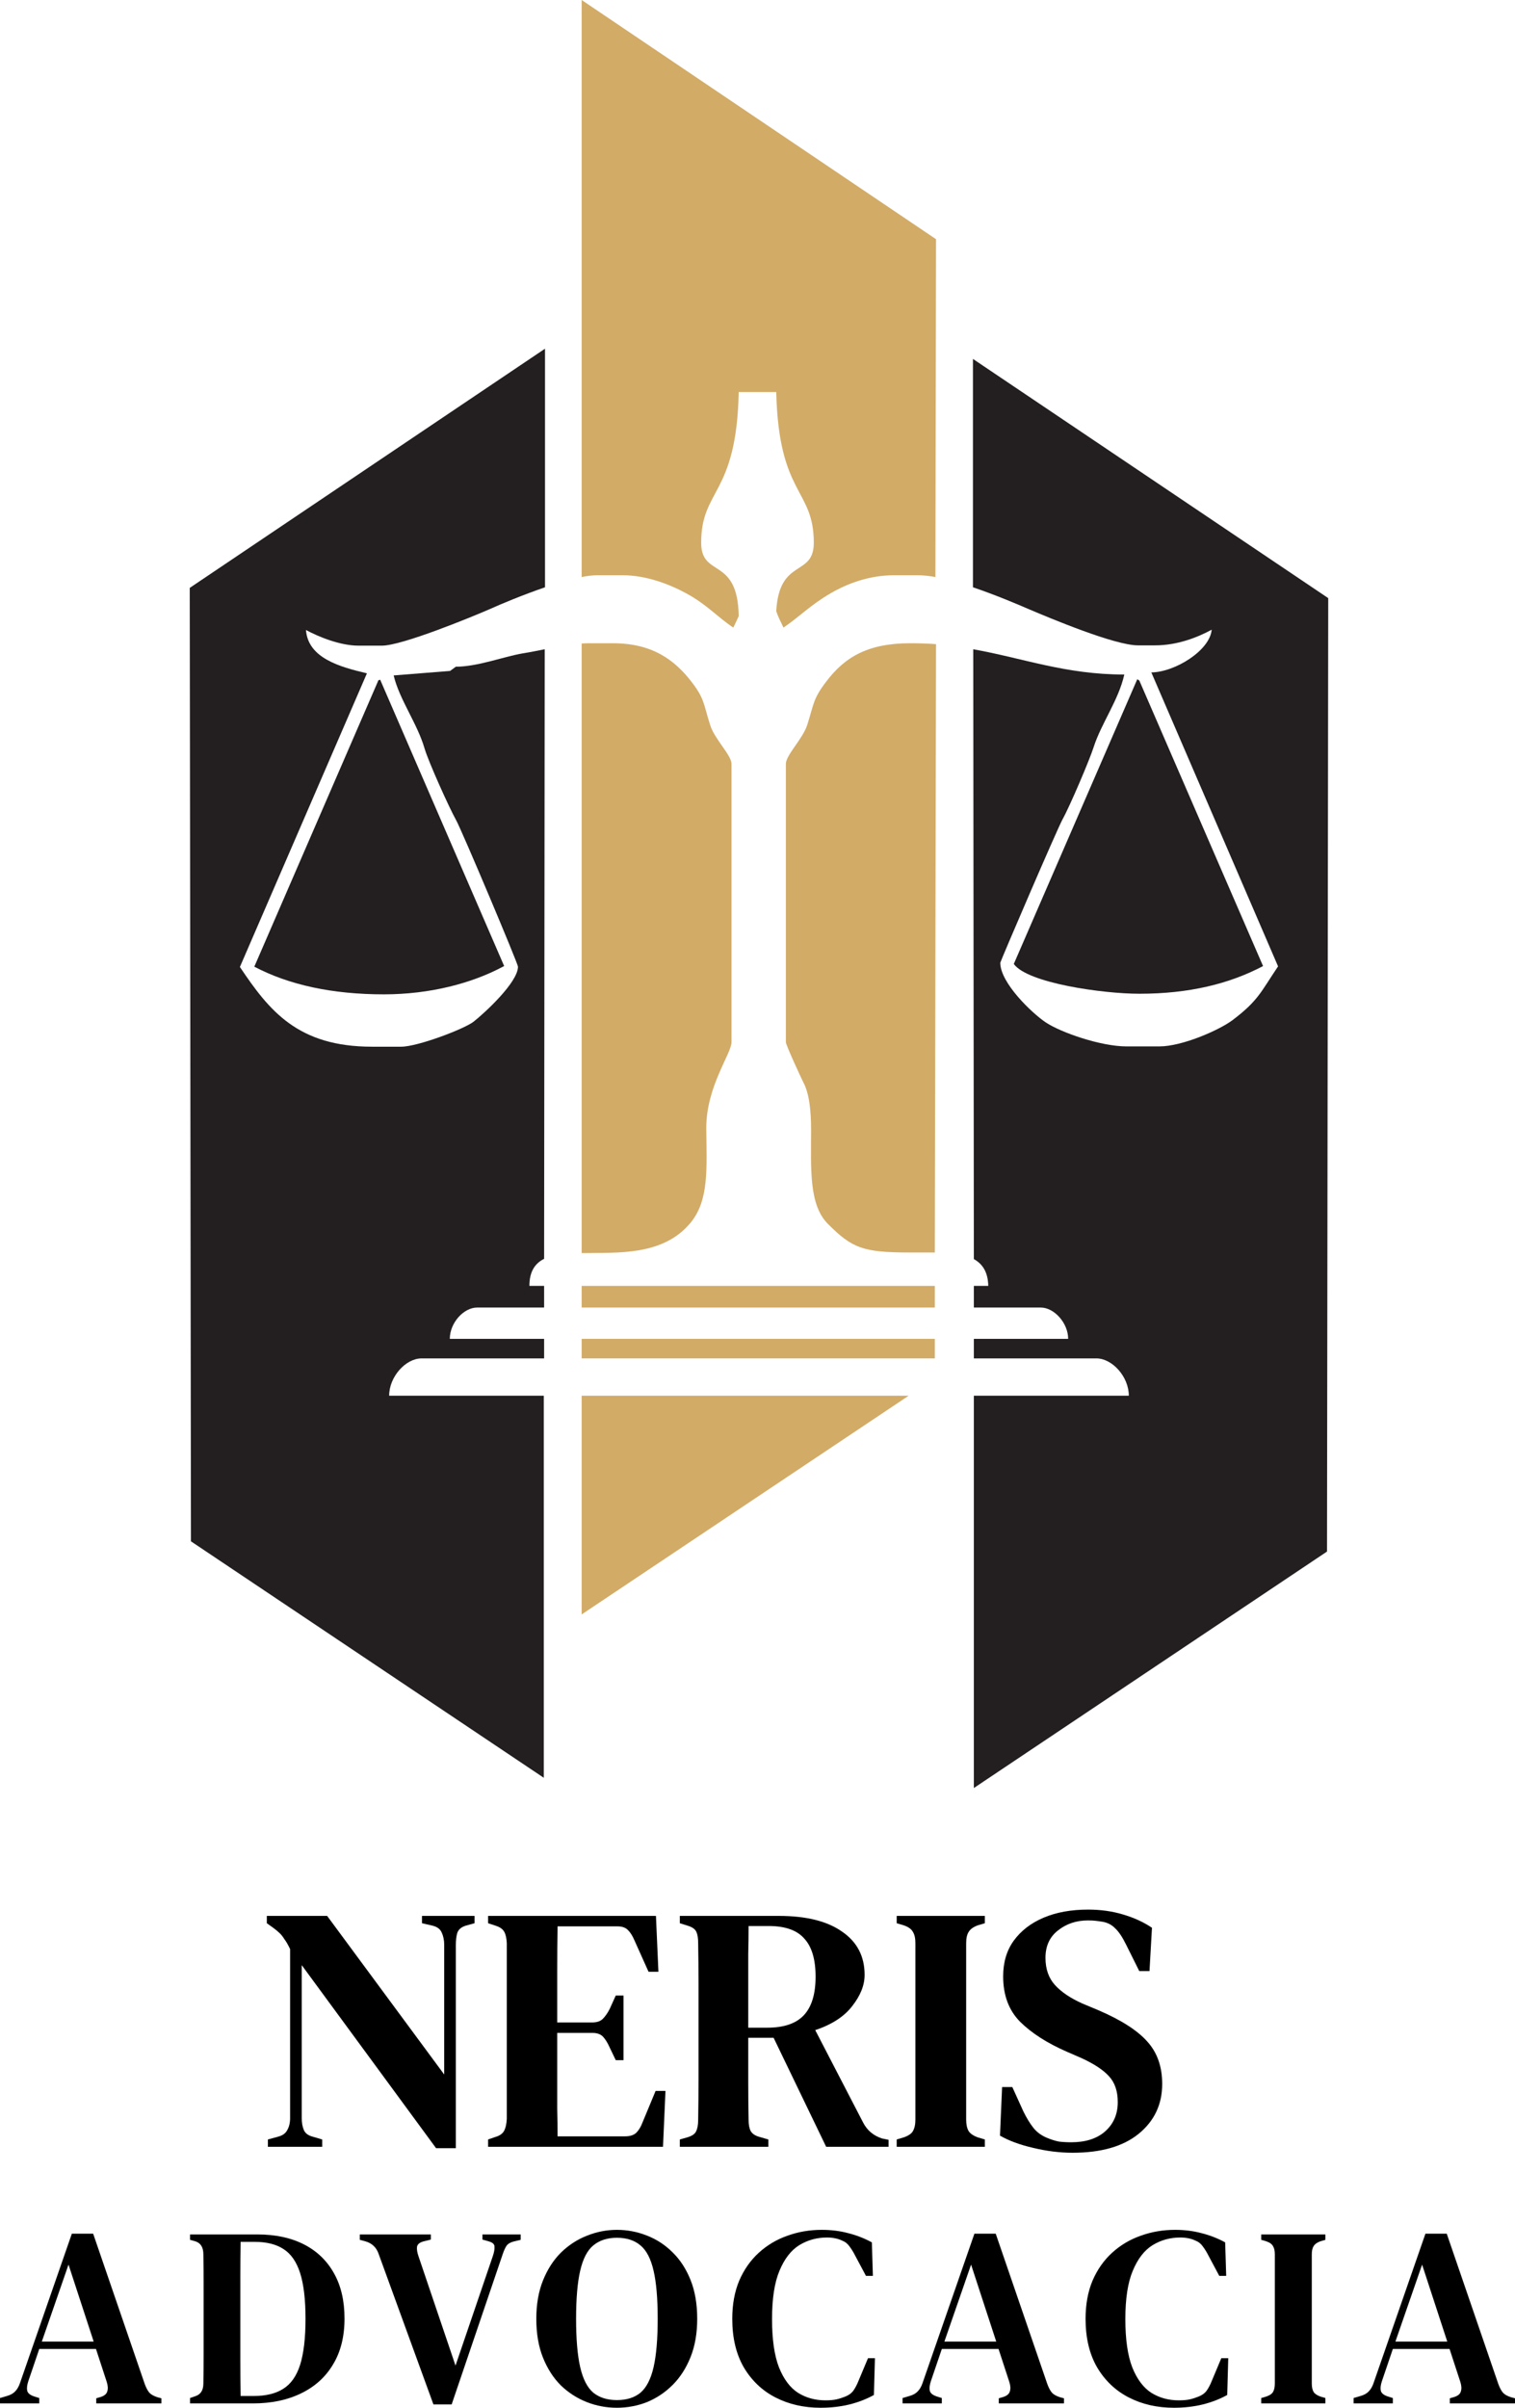 <?xml version="1.0" encoding="UTF-8"?> <svg xmlns="http://www.w3.org/2000/svg" width="511" height="812" viewBox="0 0 511 812" fill="none"><path d="M90.357 723.997V721.523L93.806 720.58C95.313 720.188 96.344 719.442 96.898 718.342C97.533 717.242 97.85 715.907 97.85 714.336V657.313C97.136 655.821 96.502 654.721 95.947 654.014C95.471 653.229 94.956 652.561 94.401 652.011C93.846 651.462 93.092 650.833 92.141 650.126L90 648.595V646.121H110.339L149.827 699.609V655.899C149.827 654.329 149.549 652.954 148.994 651.776C148.519 650.598 147.488 649.812 145.902 649.42L142.334 648.595V646.121H160.056V648.595L157.082 649.42C155.576 649.891 154.624 650.716 154.228 651.894C153.91 652.993 153.752 654.329 153.752 655.899V724.468H147.091L101.775 662.733V714.218C101.775 715.868 102.013 717.242 102.489 718.342C102.964 719.442 103.956 720.188 105.462 720.58L108.674 721.523V723.997H90.357Z" fill="black"></path><path d="M164.633 723.997V721.523L167.012 720.698C168.439 720.306 169.43 719.638 169.985 718.695C170.54 717.674 170.858 716.3 170.937 714.572V655.31C170.858 653.661 170.58 652.404 170.104 651.54C169.629 650.598 168.637 649.891 167.131 649.42L164.633 648.595V646.121H221.249L222.081 664.971H218.751L213.993 654.368C213.359 652.875 212.645 651.737 211.852 650.951C211.059 650.087 209.87 649.655 208.284 649.655H188.064C187.985 654.525 187.945 659.552 187.945 664.736C187.945 669.841 187.945 675.614 187.945 682.055H199.72C201.306 682.055 202.496 681.662 203.289 680.876C204.161 680.012 204.954 678.874 205.667 677.46L207.689 672.983H210.306V694.779H207.689L205.548 690.302C204.914 688.888 204.2 687.749 203.408 686.885C202.615 686.021 201.425 685.589 199.839 685.589H187.945C187.945 691.244 187.945 696.114 187.945 700.198C187.945 704.283 187.945 707.935 187.945 711.155C188.025 714.297 188.064 717.399 188.064 720.463H210.901C212.487 720.463 213.716 720.07 214.588 719.284C215.46 718.421 216.174 717.242 216.729 715.75L221.13 705.147H224.46L223.627 723.997H164.633Z" fill="black"></path><path d="M229.302 723.997V721.523L231.8 720.816C233.386 720.345 234.377 719.677 234.773 718.813C235.249 717.871 235.487 716.575 235.487 714.925C235.566 710.37 235.606 705.814 235.606 701.259C235.606 696.703 235.606 692.108 235.606 687.474V682.644C235.606 678.088 235.606 673.533 235.606 668.977C235.606 664.421 235.566 659.866 235.487 655.31C235.487 653.661 235.289 652.404 234.892 651.54C234.496 650.598 233.505 649.891 231.919 649.42L229.302 648.595V646.121H262.605C271.883 646.121 279.019 647.888 284.014 651.422C289.089 654.878 291.627 659.748 291.627 666.032C291.627 669.488 290.239 672.983 287.464 676.517C284.768 680.052 280.605 682.761 274.975 684.647L291.151 715.868C292.499 718.46 294.6 720.227 297.455 721.17L299.715 721.641V723.997H278.662L260.94 687.239H252.376C252.376 692.815 252.376 697.842 252.376 702.319C252.376 706.796 252.416 710.998 252.495 714.925C252.495 716.496 252.733 717.753 253.209 718.695C253.764 719.638 254.795 720.306 256.301 720.698L259.156 721.523V723.997H229.302ZM252.376 683.822H258.799C264.429 683.822 268.552 682.408 271.169 679.58C273.786 676.753 275.094 672.433 275.094 666.621C275.094 660.808 273.825 656.528 271.288 653.779C268.83 650.951 264.826 649.537 259.275 649.537H252.495C252.495 652.601 252.456 655.742 252.376 658.963C252.376 662.104 252.376 665.678 252.376 669.684C252.376 673.611 252.376 678.324 252.376 683.822Z" fill="black"></path><path d="M302.45 723.997V721.523L304.829 720.816C306.415 720.266 307.446 719.559 307.921 718.695C308.477 717.753 308.754 716.457 308.754 714.807V655.31C308.754 653.661 308.477 652.404 307.921 651.54C307.446 650.598 306.415 649.852 304.829 649.302L302.45 648.595V646.121H332.185V648.595L329.806 649.302C328.3 649.852 327.269 650.598 326.714 651.54C326.159 652.404 325.881 653.661 325.881 655.31V714.807C325.881 716.457 326.159 717.753 326.714 718.695C327.269 719.559 328.3 720.266 329.806 720.816L332.185 721.523V723.997H302.45Z" fill="black"></path><path d="M361.789 726C357.428 726 352.988 725.45 348.468 724.351C344.027 723.33 340.301 721.955 337.288 720.227L338.001 703.851H341.45L345.138 711.98C346.248 714.258 347.397 716.143 348.587 717.635C349.776 719.127 351.362 720.266 353.344 721.052C354.692 721.602 355.961 721.994 357.151 722.23C358.419 722.387 359.807 722.466 361.313 722.466C366.15 722.466 369.956 721.248 372.732 718.813C375.586 716.3 377.014 713.001 377.014 708.917C377.014 705.225 376.022 702.319 374.04 700.198C372.137 698.078 369.045 696.035 364.763 694.072L359.886 691.951C353.226 689.045 347.953 685.668 344.067 681.819C340.261 677.97 338.358 672.865 338.358 666.503C338.358 661.79 339.547 657.784 341.926 654.486C344.384 651.108 347.754 648.516 352.036 646.71C356.318 644.903 361.313 644 367.023 644C371.225 644 375.15 644.55 378.798 645.649C382.524 646.749 385.775 648.241 388.551 650.126L387.718 664.736H384.269L379.868 655.899C378.599 653.307 377.37 651.462 376.181 650.362C375.071 649.184 373.683 648.438 372.018 648.124C371.067 647.966 370.234 647.849 369.52 647.77C368.886 647.692 368.014 647.652 366.904 647.652C363.018 647.652 359.648 648.791 356.794 651.069C354.018 653.268 352.631 656.331 352.631 660.259C352.631 664.029 353.701 667.092 355.842 669.448C357.983 671.805 361.076 673.886 365.12 675.693L370.472 677.931C378.163 681.23 383.674 684.764 387.005 688.534C390.335 692.226 392 696.978 392 702.79C392 709.702 389.344 715.318 384.031 719.638C378.798 723.879 371.384 726 361.789 726Z" fill="black"></path><path fill-rule="evenodd" clip-rule="evenodd" d="M196.187 470.691V544.455L306.494 470.691H196.187Z" fill="#D2AB67"></path><path fill-rule="evenodd" clip-rule="evenodd" d="M196.187 451.514V458.11H315.307V451.514H196.187Z" fill="#D2AB67"></path><path fill-rule="evenodd" clip-rule="evenodd" d="M315.307 422.394L315.712 217.234C312.977 217.031 310.04 216.93 307.001 216.93C292.719 216.93 284.919 221.597 278.639 229.917C274.182 235.802 274.587 237.223 272.257 244.528C270.738 249.195 265.066 254.674 265.066 257.617V351.471C265.066 352.384 270.13 363.342 270.839 364.763C273.068 368.821 273.574 375.011 273.574 381.098C273.574 394.086 272.764 406.261 279.247 412.755C287.451 420.974 291.098 422.394 307.001 422.394C309.837 422.394 312.572 422.394 315.307 422.394Z" fill="#D2AB67"></path><path fill-rule="evenodd" clip-rule="evenodd" d="M196.187 433.657V440.962H315.307V433.657H196.187Z" fill="#D2AB67"></path><path fill-rule="evenodd" clip-rule="evenodd" d="M196.187 217.133V422.597C208.241 422.394 223.536 423.612 232.855 412.451C239.236 404.74 238.324 394.187 238.223 380.388C238.223 366.386 246.732 355.327 246.732 351.471V257.617C246.732 254.674 240.958 249.195 239.54 244.528C237.312 237.628 237.717 235.802 233.462 230.222C227.587 222.51 219.99 216.93 206.721 216.93H200.137C198.82 216.93 197.402 216.93 196.085 217.031L196.187 217.133Z" fill="#D2AB67"></path><path fill-rule="evenodd" clip-rule="evenodd" d="M196.187 0V194.608C198.111 194.202 199.935 193.999 201.555 193.999H210.064C218.066 193.999 226.068 197.144 231.437 200.087C238.527 203.942 241.87 208.001 247.34 211.654C247.947 210.436 248.555 209.117 249.163 207.798C248.859 187.505 236.501 195.014 236.501 183.041C236.501 164.676 248.454 167.213 249.163 132.207H261.824C262.635 167.213 274.486 164.676 274.486 183.041C274.486 194.709 262.837 188.013 261.824 206.073C262.432 208.102 263.445 209.827 264.255 211.654C269.523 208.102 273.473 203.942 280.158 200.087C285.729 196.84 293.124 193.999 301.531 193.999H309.432C311.255 193.999 313.382 194.202 315.509 194.608L315.712 80.664L196.187 0Z" fill="#D2AB67"></path><path fill-rule="evenodd" clip-rule="evenodd" d="M328.171 121.046V198.058C335.667 200.594 342.858 203.638 347.315 205.566C354 208.407 375.981 217.64 383.78 217.64H389.655C397.05 217.64 403.836 215.002 408.698 212.364C408.091 219.365 396.341 226.67 388.339 226.772L431.084 325.902C425.209 334.628 424.399 337.469 415.688 344.064C411.028 347.514 398.671 352.891 391.074 352.891H379.931C371.322 352.891 357.85 348.224 352.684 344.774C348.024 341.629 337.389 331.483 337.389 324.685C337.389 324.279 356.634 279.432 358.457 276.185C360.686 272.228 367.472 256.399 368.891 251.935C371.423 244.021 377.298 236.107 379.222 227.482C359.369 227.482 345.289 222.003 328.272 218.959L328.475 424.626C331.412 426.25 333.236 428.989 333.337 433.657H328.475V440.962H351.063C355.52 440.962 360.281 446.137 360.281 451.514H328.475V458.11H369.802C375.171 458.11 380.742 464.299 380.742 470.691H328.475V603L447.595 523.249L448 201.71L328.171 121.046Z" fill="#231F20"></path><path fill-rule="evenodd" clip-rule="evenodd" d="M127.51 229.511L128.22 229.207L170.053 325.801L169.446 326.105C159.114 331.584 145.135 335.338 129.435 335.338C112.215 335.338 97.528 332.193 85.778 326.004L127.51 229.714V229.511Z" fill="#231F20"></path><path fill-rule="evenodd" clip-rule="evenodd" d="M64.405 519.8L183.424 599.55V470.691H131.258C131.258 464.299 136.829 458.11 142.198 458.11H183.525V451.514H151.719C151.719 446.137 156.379 440.962 160.937 440.962H183.525V433.657H178.562C178.562 428.786 180.486 426.047 183.525 424.525L183.728 218.959C181.195 219.466 178.663 219.974 176.131 220.38C169.749 221.496 161.038 224.844 153.745 224.844L151.821 226.265L132.778 227.786C134.702 235.904 140.78 244.021 143.211 252.442C144.528 256.907 151.415 272.228 153.846 276.591C155.771 280.04 174.713 324.989 174.713 326.004C174.713 331.28 163.469 341.629 159.721 344.571C156.581 347.007 140.881 352.993 135.31 352.993H125.485C100.465 352.993 90.843 340.919 80.916 326.105L123.763 227.076C114.748 224.945 103.909 222.003 103.2 212.465C107.353 214.698 114.646 217.742 120.926 217.742H128.827C135.614 217.742 159.012 208.102 165.09 205.464C169.142 203.638 176.435 200.594 183.829 198.058V117.597L64 198.26L64.405 519.8Z" fill="#231F20"></path><path fill-rule="evenodd" clip-rule="evenodd" d="M128.523 328.337C140.577 328.337 151.415 325.496 159.316 321.235L159.823 321.032L127.612 246.557L127.105 246.862L94.894 321.133C103.909 325.902 115.254 328.337 128.523 328.337Z" fill="#231F20"></path><path fill-rule="evenodd" clip-rule="evenodd" d="M384.591 328.337C396.645 328.337 407.483 325.496 415.384 321.235L415.89 321.032L383.679 246.557L383.173 246.862L350.962 321.133C359.977 325.902 371.322 328.337 384.591 328.337Z" fill="#231F20"></path><path fill-rule="evenodd" clip-rule="evenodd" d="M383.679 229.105L384.287 229.511L426.02 325.801C414.675 331.787 401.102 335.135 384.287 335.135C372.132 335.135 346.606 331.584 341.947 325.09L383.578 229.105H383.679Z" fill="#231F20"></path><path d="M0 810.534V808.724L2.337 808.034C3.549 807.69 4.472 807.172 5.107 806.483C5.799 805.793 6.347 804.845 6.751 803.638L24.235 753.293H31.419L48.817 803.983C49.279 805.247 49.798 806.224 50.375 806.914C50.952 807.546 51.875 808.063 53.145 808.466L54.443 808.81V810.534H32.458V808.81L33.929 808.379C35.199 807.977 35.949 807.345 36.18 806.483C36.468 805.621 36.411 804.557 36.007 803.293L32.371 792.172H13.243L9.521 803.121C9.117 804.385 9.002 805.42 9.175 806.224C9.348 807.029 10.069 807.661 11.339 808.121L13.243 808.724V810.534H0ZM14.108 789.672H31.593L23.11 763.724L14.108 789.672Z" fill="black"></path><path d="M64.097 810.534V808.724L65.828 808.121C67.674 807.546 68.597 806.109 68.597 803.81C68.655 800.534 68.684 797.201 68.684 793.81C68.684 790.362 68.684 786.856 68.684 783.293V780.276C68.684 776.943 68.684 773.609 68.684 770.276C68.684 766.943 68.655 763.609 68.597 760.276C68.597 757.92 67.703 756.454 65.914 755.879L64.097 755.362V753.552H86.861C92.919 753.552 98.142 754.672 102.527 756.914C106.912 759.155 110.288 762.402 112.654 766.655C115.02 770.851 116.203 775.937 116.203 781.914C116.203 788.006 114.904 793.178 112.308 797.431C109.769 801.684 106.162 804.931 101.488 807.172C96.872 809.414 91.477 810.534 85.303 810.534H64.097ZM81.148 808.034H85.562C89.659 808.034 92.977 807.23 95.516 805.621C98.113 804.011 100.017 801.31 101.229 797.517C102.44 793.667 103.046 788.494 103.046 782C103.046 775.506 102.44 770.362 101.229 766.569C100.017 762.776 98.142 760.075 95.603 758.466C93.121 756.856 89.89 756.052 85.909 756.052H81.148C81.09 760.017 81.061 764.04 81.061 768.121C81.061 772.144 81.061 776.195 81.061 780.276V783.207C81.061 787.517 81.061 791.741 81.061 795.879C81.061 799.96 81.09 804.011 81.148 808.034Z" fill="black"></path><path d="M146.195 810.879L127.673 760.017C126.922 757.891 125.451 756.511 123.258 755.879L121.354 755.362V753.552H145.33V755.276L142.906 755.879C141.579 756.224 140.829 756.828 140.656 757.69C140.54 758.552 140.714 759.644 141.175 760.966L153.639 797.776L166.19 760.966C166.651 759.644 166.853 758.552 166.795 757.69C166.795 756.828 166.132 756.224 164.805 755.879L162.727 755.276V753.552H175.624V755.362L173.46 755.879C172.248 756.167 171.383 756.655 170.863 757.345C170.402 758.034 169.969 758.983 169.565 760.19L152.341 810.879H146.195Z" fill="black"></path><path d="M208.073 812C204.553 812 201.177 811.368 197.946 810.103C194.714 808.839 191.8 806.971 189.204 804.5C186.665 801.971 184.645 798.839 183.145 795.103C181.645 791.368 180.894 787 180.894 782C180.894 777.115 181.645 772.805 183.145 769.069C184.645 765.333 186.665 762.201 189.204 759.672C191.8 757.144 194.714 755.247 197.946 753.983C201.235 752.661 204.61 752 208.073 752C211.535 752 214.882 752.632 218.113 753.897C221.402 755.161 224.316 757.057 226.855 759.586C229.394 762.057 231.414 765.161 232.914 768.897C234.414 772.632 235.164 777 235.164 782C235.164 786.885 234.414 791.195 232.914 794.931C231.414 798.667 229.394 801.799 226.855 804.328C224.316 806.856 221.431 808.782 218.2 810.103C214.968 811.368 211.593 812 208.073 812ZM208.073 809.414C211.362 809.414 214.016 808.58 216.036 806.914C218.055 805.19 219.527 802.316 220.45 798.293C221.373 794.27 221.835 788.839 221.835 782C221.835 775.161 221.373 769.759 220.45 765.793C219.527 761.77 218.055 758.925 216.036 757.259C214.016 755.534 211.362 754.672 208.073 754.672C204.841 754.672 202.187 755.534 200.11 757.259C198.09 758.925 196.619 761.77 195.695 765.793C194.772 769.759 194.31 775.161 194.31 782C194.31 788.839 194.772 794.27 195.695 798.293C196.619 802.316 198.09 805.19 200.11 806.914C202.187 808.58 204.841 809.414 208.073 809.414Z" fill="black"></path><path d="M276.762 812C271.165 812 266.116 810.851 261.615 808.552C257.114 806.253 253.537 802.862 250.882 798.379C248.286 793.897 246.987 788.437 246.987 782C246.987 777.172 247.766 772.891 249.324 769.155C250.94 765.42 253.133 762.287 255.902 759.759C258.73 757.172 261.961 755.247 265.597 753.983C269.232 752.661 273.098 752 277.195 752C280.369 752 283.34 752.374 286.11 753.121C288.88 753.81 291.534 754.845 294.073 756.224L294.419 767.517H292.082L288.447 760.707C287.87 759.557 287.235 758.523 286.543 757.603C285.908 756.684 285.071 756.023 284.033 755.621C282.59 754.931 280.888 754.586 278.926 754.586C275.521 754.586 272.405 755.448 269.578 757.172C266.808 758.897 264.587 761.77 262.913 765.793C261.24 769.759 260.403 775.19 260.403 782.086C260.403 788.925 261.182 794.356 262.74 798.379C264.356 802.402 266.52 805.276 269.232 807C271.944 808.667 275.002 809.5 278.407 809.5C279.965 809.5 281.234 809.385 282.215 809.155C283.196 808.925 284.177 808.609 285.158 808.207C286.312 807.747 287.206 807.086 287.841 806.224C288.476 805.305 289.024 804.27 289.486 803.121L292.775 795.276H295.112L294.766 807.69C292.284 809.069 289.543 810.132 286.543 810.879C283.542 811.626 280.282 812 276.762 812Z" fill="black"></path><path d="M304.43 810.534V808.724L306.767 808.034C307.979 807.69 308.902 807.172 309.537 806.483C310.229 805.793 310.777 804.845 311.181 803.638L328.665 753.293H335.849L353.247 803.983C353.709 805.247 354.228 806.224 354.805 806.914C355.382 807.546 356.305 808.063 357.575 808.466L358.873 808.81V810.534H336.888V808.81L338.359 808.379C339.629 807.977 340.379 807.345 340.61 806.483C340.898 805.621 340.841 804.557 340.437 803.293L336.801 792.172H317.673L313.951 803.121C313.547 804.385 313.432 805.42 313.605 806.224C313.778 807.029 314.499 807.661 315.769 808.121L317.673 808.724V810.534H304.43ZM318.538 789.672H336.022L327.54 763.724L318.538 789.672Z" fill="black"></path><path d="M395.931 812C390.333 812 385.284 810.851 380.784 808.552C376.283 806.253 372.705 802.862 370.051 798.379C367.454 793.897 366.156 788.437 366.156 782C366.156 777.172 366.935 772.891 368.493 769.155C370.108 765.42 372.301 762.287 375.071 759.759C377.898 757.172 381.13 755.247 384.765 753.983C388.4 752.661 392.266 752 396.363 752C399.537 752 402.509 752.374 405.279 753.121C408.048 753.81 410.703 754.845 413.242 756.224L413.588 767.517H411.251L407.616 760.707C407.039 759.557 406.404 758.523 405.711 757.603C405.077 756.684 404.24 756.023 403.201 755.621C401.759 754.931 400.056 754.586 398.095 754.586C394.69 754.586 391.574 755.448 388.747 757.172C385.977 758.897 383.755 761.77 382.082 765.793C380.408 769.759 379.572 775.19 379.572 782.086C379.572 788.925 380.351 794.356 381.909 798.379C383.524 802.402 385.688 805.276 388.4 807C391.112 808.667 394.171 809.5 397.575 809.5C399.133 809.5 400.403 809.385 401.384 809.155C402.365 808.925 403.346 808.609 404.326 808.207C405.481 807.747 406.375 807.086 407.01 806.224C407.644 805.305 408.193 804.27 408.654 803.121L411.943 795.276H414.28L413.934 807.69C411.453 809.069 408.712 810.132 405.711 810.879C402.711 811.626 399.451 812 395.931 812Z" fill="black"></path><path d="M425.406 810.534V808.724L427.137 808.207C428.291 807.805 429.041 807.287 429.388 806.655C429.791 805.966 429.993 805.017 429.993 803.81V760.276C429.993 759.069 429.791 758.149 429.388 757.517C429.041 756.828 428.291 756.282 427.137 755.879L425.406 755.362V753.552H447.045V755.362L445.314 755.879C444.217 756.282 443.467 756.828 443.063 757.517C442.659 758.149 442.457 759.069 442.457 760.276V803.81C442.457 805.017 442.659 805.966 443.063 806.655C443.467 807.287 444.217 807.805 445.314 808.207L447.045 808.724V810.534H425.406Z" fill="black"></path><path d="M456.557 810.534V808.724L458.894 808.034C460.106 807.69 461.029 807.172 461.664 806.483C462.356 805.793 462.904 804.845 463.308 803.638L480.792 753.293H487.976L505.374 803.983C505.836 805.247 506.355 806.224 506.932 806.914C507.509 807.546 508.432 808.063 509.702 808.466L511 808.81V810.534H489.015V808.81L490.486 808.379C491.756 807.977 492.506 807.345 492.737 806.483C493.025 805.621 492.968 804.557 492.564 803.293L488.929 792.172H469.8L466.078 803.121C465.674 804.385 465.559 805.42 465.732 806.224C465.905 807.029 466.626 807.661 467.896 808.121L469.8 808.724V810.534H456.557ZM470.665 789.672H488.15L479.667 763.724L470.665 789.672Z" fill="black"></path></svg> 